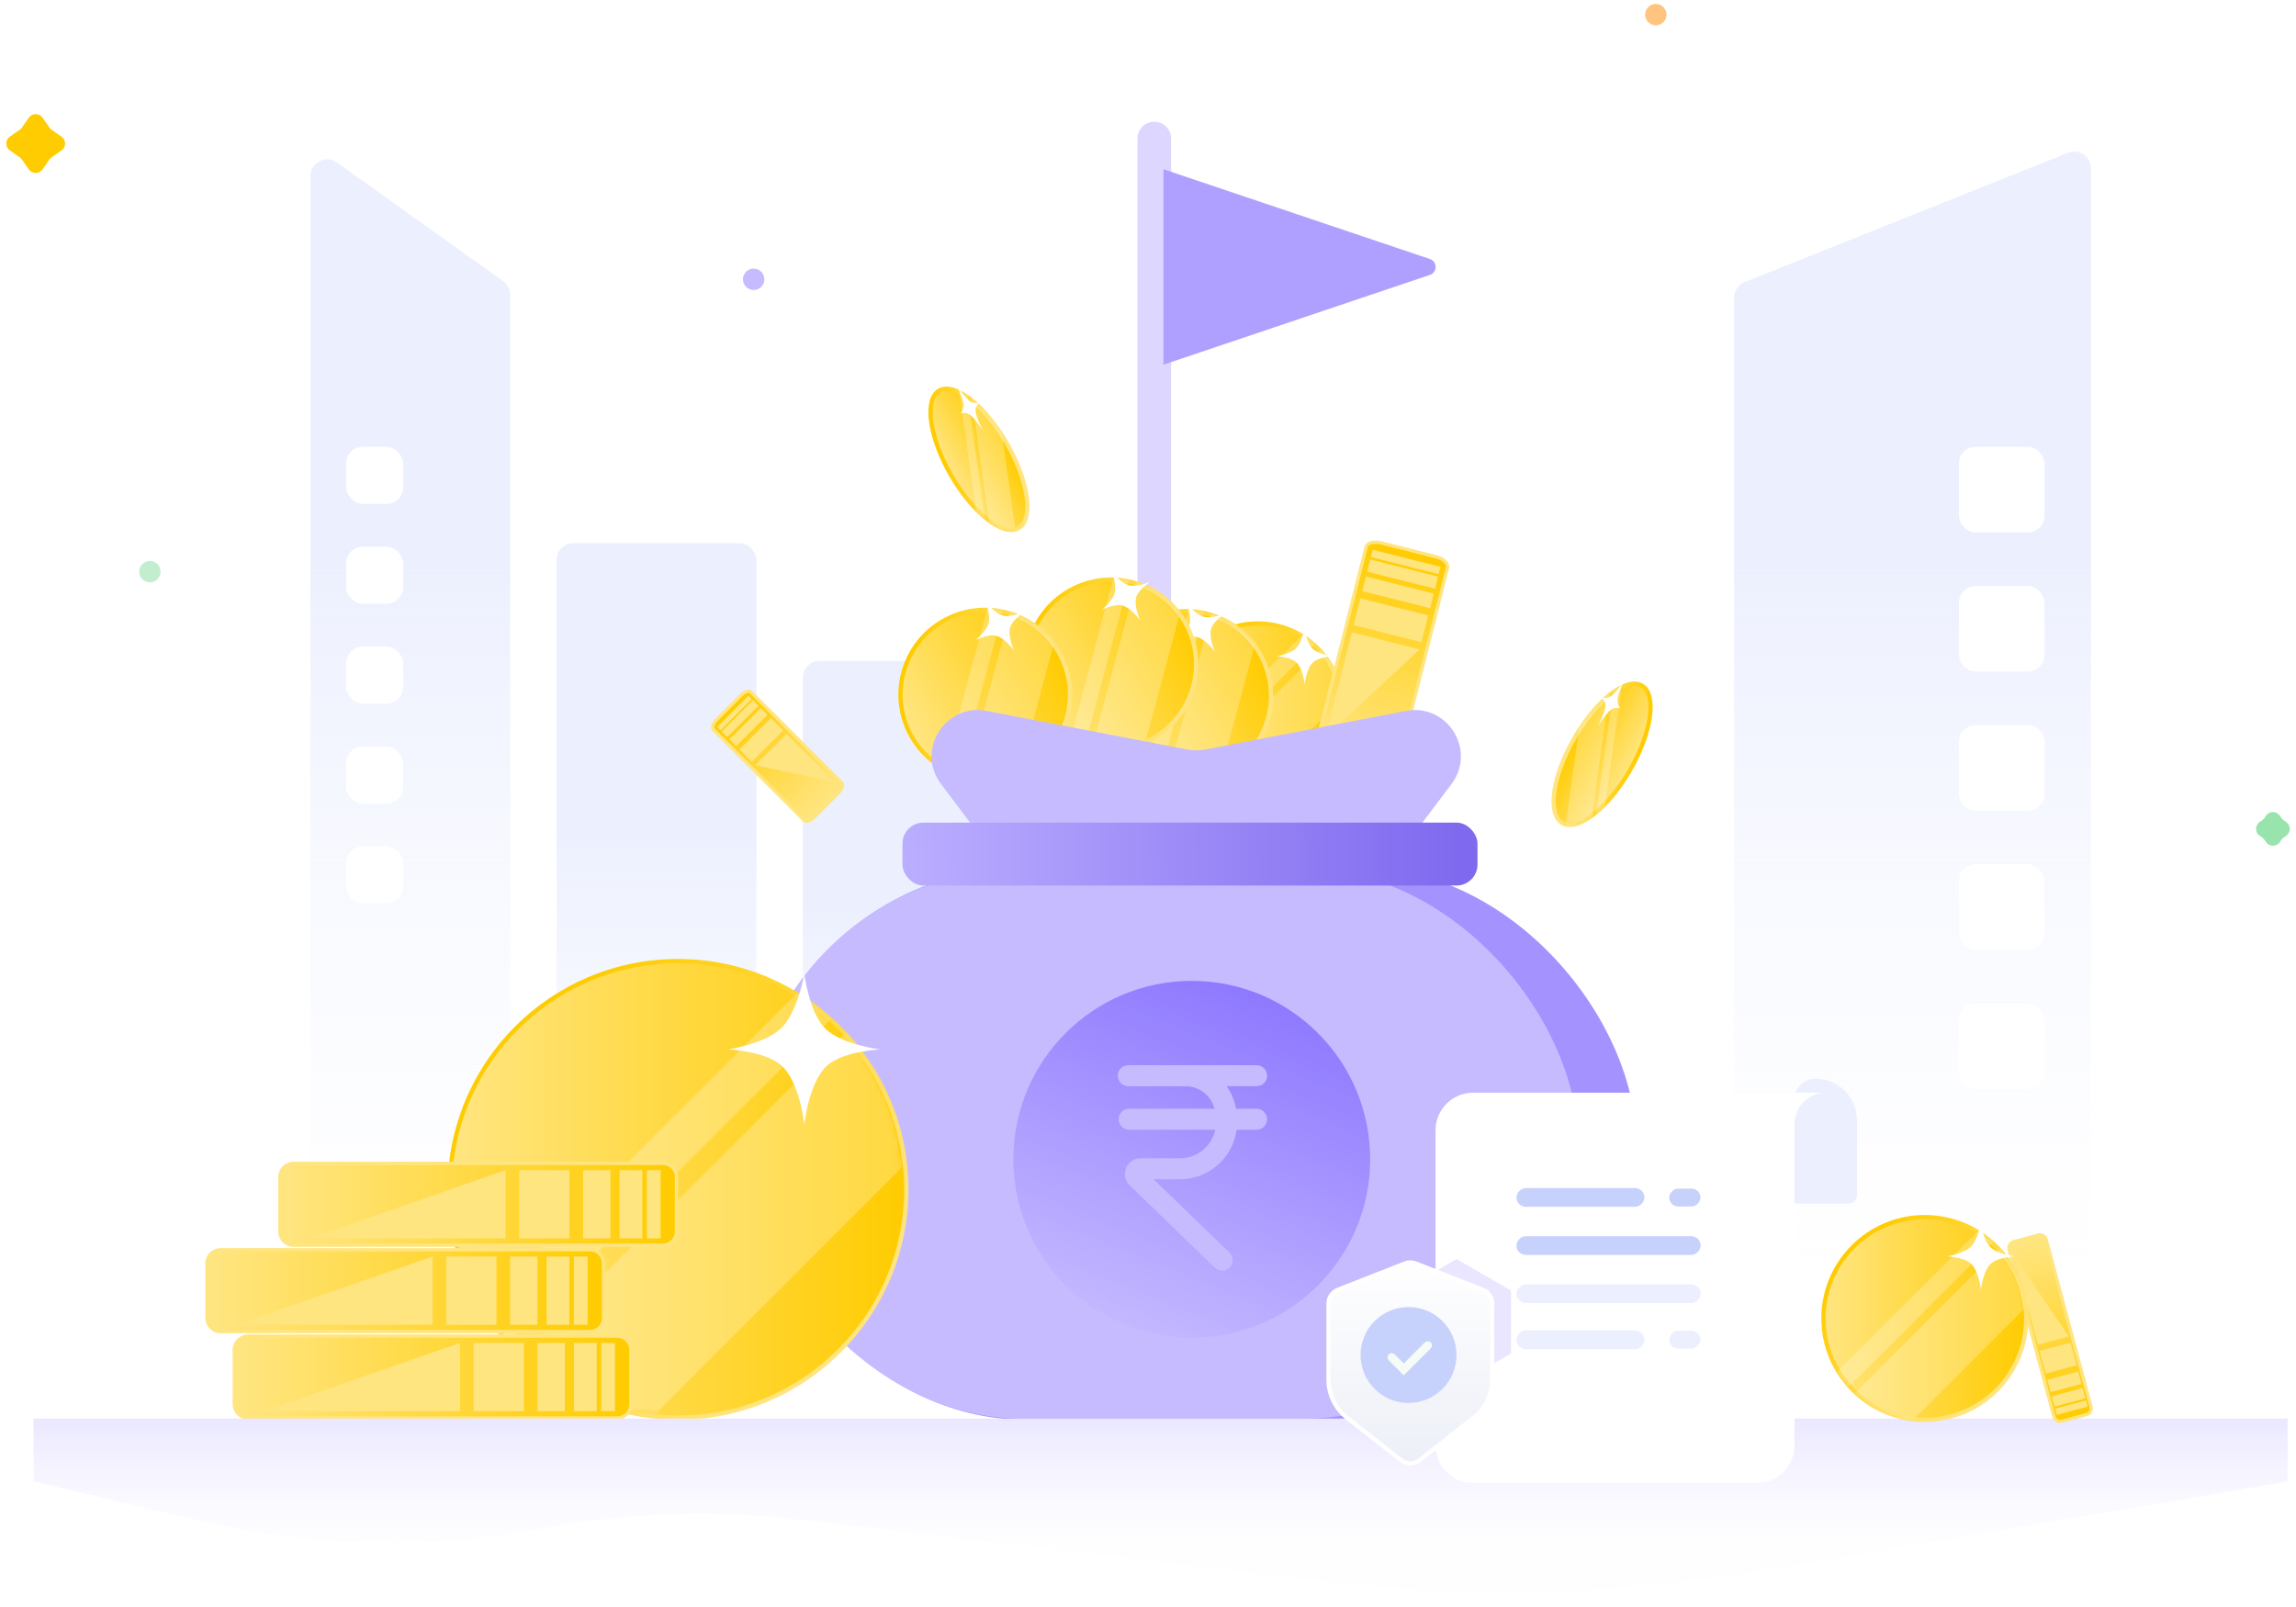 <svg width="547" height="383" viewBox="0 0 547 383" fill="none" xmlns="http://www.w3.org/2000/svg">
<path d="M271 33C271 30.791 272.791 29 275 29C277.209 29 279 30.791 279 33V177H271V33Z" fill="#DDD6FF"/>
<path d="M340.655 61.713C342.47 62.325 342.47 64.892 340.655 65.504L277.184 86.891L277.184 40.326L340.655 61.713Z" fill="#AFA0FF"/>
<path d="M6.862 28.045C7.658 26.907 9.344 26.907 10.14 28.045L11.796 30.414C11.931 30.606 12.097 30.773 12.289 30.907L14.658 32.563C15.796 33.36 15.796 35.045 14.658 35.842L12.289 37.498C12.097 37.632 11.931 37.799 11.796 37.991L10.14 40.36C9.344 41.498 7.658 41.498 6.862 40.36L5.205 37.991C5.071 37.799 4.904 37.632 4.712 37.498L2.344 35.842C1.205 35.045 1.205 33.36 2.344 32.563L4.712 30.907C4.904 30.773 5.071 30.606 5.205 30.414L6.862 28.045Z" fill="#FFCC02"/>
<path d="M539.861 194.344C540.657 193.205 542.343 193.205 543.139 194.344L543.561 194.947C543.695 195.138 543.862 195.305 544.053 195.439L544.656 195.861C545.795 196.657 545.795 198.343 544.656 199.139L544.053 199.561C543.862 199.695 543.695 199.862 543.561 200.053L543.139 200.656C542.343 201.795 540.657 201.795 539.861 200.656L539.439 200.053C539.305 199.862 539.138 199.695 538.947 199.561L538.344 199.139C537.205 198.343 537.205 196.657 538.344 195.861L538.947 195.439C539.138 195.305 539.305 195.138 539.439 194.947L539.861 194.344Z" fill="#99E3AC"/>
<circle cx="35.704" cy="136.212" r="2.55" fill="#C2EECD"/>
<circle cx="179.55" cy="66.55" r="2.55" fill="#C6BBFF"/>
<circle cx="2.55" cy="2.55" r="2.55" transform="matrix(-0.5 0.866 0.866 0.5 393.55 0)" fill="#FFC580"/>
<rect x="132.612" y="129.411" width="47.604" height="204.869" rx="4" fill="url(#paint0_linear_113_5716)"/>
<rect x="191.267" y="157.464" width="47.604" height="176.816" rx="4" fill="url(#paint1_linear_113_5716)"/>
<path d="M413.138 70.914C413.138 69.278 414.134 67.807 415.653 67.2L492.66 36.397C495.288 35.346 498.146 37.281 498.146 40.111V330.28C498.146 332.49 496.355 334.28 494.146 334.28H417.138C414.929 334.28 413.138 332.49 413.138 330.28V70.914Z" fill="url(#paint2_linear_113_5716)"/>
<rect x="466.693" y="106.459" width="20.402" height="20.402" rx="4" fill="white"/>
<rect x="466.693" y="139.612" width="20.402" height="20.402" rx="4" fill="white"/>
<rect x="466.693" y="172.765" width="20.402" height="20.402" rx="4" fill="white"/>
<rect x="466.693" y="205.919" width="20.402" height="20.402" rx="4" fill="white"/>
<rect x="466.693" y="239.072" width="20.402" height="20.402" rx="4" fill="white"/>
<path d="M73.957 41.975C73.957 38.722 77.634 36.829 80.281 38.72L119.886 67.009C120.937 67.76 121.561 68.972 121.561 70.264V330.28C121.561 332.49 119.77 334.28 117.561 334.28H77.957C75.747 334.28 73.957 332.49 73.957 330.28V41.975Z" fill="url(#paint3_linear_113_5716)"/>
<rect x="82.457" y="106.459" width="13.601" height="13.601" rx="4" fill="white"/>
<rect x="82.457" y="130.261" width="13.601" height="13.601" rx="4" fill="white"/>
<rect x="82.457" y="154.064" width="13.601" height="13.601" rx="4" fill="white"/>
<rect x="82.457" y="177.866" width="13.601" height="13.601" rx="4" fill="white"/>
<rect x="82.457" y="201.668" width="13.601" height="13.601" rx="4" fill="white"/>
<circle cx="299.651" cy="168.746" r="20.195" fill="url(#paint4_linear_113_5716)" stroke="url(#paint5_linear_113_5716)" stroke-width="1.011"/>
<mask id="mask0_113_5716" style="mask-type:alpha" maskUnits="userSpaceOnUse" x="279" y="148" width="41" height="41">
<circle cx="299.381" cy="168.477" r="19.926" fill="#FFD322"/>
<circle cx="299.381" cy="168.477" r="19.926" stroke="#FFE580"/>
</mask>
<g mask="url(#mask0_113_5716)">
<rect width="11.957" height="61.932" transform="matrix(-0.707 -0.707 -0.707 0.707 332.899 153.355)" fill="white" fill-opacity="0.25"/>
<rect width="3.725" height="61.932" transform="matrix(-0.707 -0.707 -0.707 0.707 318.343 148.492)" fill="white" fill-opacity="0.25"/>
</g>
<path d="M308.75 154.515C310.24 153.096 310.825 149.673 310.825 149.673C310.825 149.673 311.239 153.084 312.67 154.515C314.101 155.946 317.512 156.36 317.512 156.36C317.512 156.36 314.334 156.526 312.9 157.743C311.205 159.182 310.825 163.046 310.825 163.046C310.825 163.046 310.445 159.182 308.75 157.743C307.316 156.526 304.138 156.36 304.138 156.36C304.138 156.36 307.345 155.853 308.75 154.515Z" fill="white"/>
<ellipse cx="233.222" cy="109.439" rx="7.647" ry="18.911" transform="rotate(-30 233.222 109.439)" fill="url(#paint6_linear_113_5716)" stroke="url(#paint7_linear_113_5716)" stroke-width="1.011"/>
<mask id="mask1_113_5716" style="mask-type:alpha" maskUnits="userSpaceOnUse" x="221" y="92" width="24" height="34">
<path d="M239.542 105.499C244.695 114.423 245.946 123.347 242.337 125.43C238.728 127.514 231.626 121.968 226.473 113.044C221.321 104.12 220.07 95.197 223.679 93.113C227.287 91.029 234.39 96.575 239.542 105.499Z" fill="#FFD322"/>
<path d="M239.542 105.499C244.695 114.423 245.946 123.347 242.337 125.43C238.728 127.514 231.626 121.968 226.473 113.044C221.321 104.12 220.07 95.197 223.679 93.113C227.287 91.029 234.39 96.575 239.542 105.499Z" stroke="#FFE580"/>
</mask>
<g mask="url(#mask1_113_5716)">
<rect width="8.54" height="44.233" transform="matrix(-0.788 -0.615 0.139 0.99 236.919 90.662)" fill="white" fill-opacity="0.25"/>
<rect width="2.661" height="44.233" transform="matrix(-0.788 -0.615 0.139 0.99 229.869 89.475)" fill="white" fill-opacity="0.25"/>
</g>
<path d="M229.543 96.176C229.367 94.743 227.957 91.856 227.957 91.856C227.957 91.856 229.69 94.544 230.829 95.433C231.968 96.323 233.28 96.013 233.28 96.013C233.28 96.013 232.316 96.749 232.416 98.008C232.534 99.496 234.218 102.701 234.218 102.701C234.218 102.701 232.284 99.64 231.055 98.793C230.015 98.078 228.895 98.545 228.895 98.545C228.895 98.545 229.709 97.526 229.543 96.176Z" fill="white"/>
<ellipse cx="7.647" cy="18.911" rx="7.647" ry="18.911" transform="matrix(-0.866 -0.5 -0.5 0.866 397.759 167.162)" fill="url(#paint8_linear_113_5716)" stroke="url(#paint9_linear_113_5716)" stroke-width="1.011"/>
<mask id="mask2_113_5716" style="mask-type:alpha" maskUnits="userSpaceOnUse" x="370" y="162" width="24" height="35">
<path d="M375.361 175.775C370.209 184.699 368.958 193.623 372.566 195.707C376.175 197.79 383.278 192.245 388.43 183.321C393.583 174.397 394.834 165.473 391.225 163.389C387.616 161.306 380.514 166.851 375.361 175.775Z" fill="#FFD322"/>
<path d="M375.361 175.775C370.209 184.699 368.958 193.623 372.566 195.707C376.175 197.79 383.278 192.245 388.43 183.321C393.583 174.397 394.834 165.473 391.225 163.389C387.616 161.306 380.514 166.851 375.361 175.775Z" stroke="#FFE580"/>
</mask>
<g mask="url(#mask2_113_5716)">
<rect width="8.54" height="44.233" transform="matrix(0.788 -0.615 -0.139 0.99 377.984 160.939)" fill="white" fill-opacity="0.25"/>
<rect width="2.661" height="44.233" transform="matrix(0.788 -0.615 -0.139 0.99 385.034 159.752)" fill="white" fill-opacity="0.25"/>
</g>
<path d="M385.36 166.452C385.536 165.019 386.947 162.132 386.947 162.132C386.947 162.132 385.214 164.82 384.075 165.71C382.935 166.599 381.623 166.289 381.623 166.289C381.623 166.289 382.587 167.026 382.488 168.284C382.37 169.772 380.685 172.978 380.685 172.978C380.685 172.978 382.619 169.916 383.849 169.07C384.888 168.354 386.009 168.821 386.009 168.821C386.009 168.821 385.194 167.803 385.36 166.452Z" fill="white"/>
<circle cx="282.62" cy="165.806" r="20.195" transform="rotate(-30 282.62 165.806)" fill="url(#paint10_linear_113_5716)" stroke="url(#paint11_linear_113_5716)" stroke-width="1.011"/>
<mask id="mask3_113_5716" style="mask-type:alpha" maskUnits="userSpaceOnUse" x="262" y="145" width="41" height="41">
<circle cx="282.253" cy="165.707" r="19.926" transform="rotate(-30 282.253 165.707)" fill="#FFD322"/>
<circle cx="282.253" cy="165.707" r="19.926" transform="rotate(-30 282.253 165.707)" stroke="#FFE580"/>
</mask>
<g mask="url(#mask3_113_5716)">
<rect width="11.957" height="61.932" transform="matrix(-0.966 -0.259 -0.259 0.966 303.719 135.852)" fill="white" fill-opacity="0.25"/>
<rect width="3.725" height="61.932" transform="matrix(-0.966 -0.259 -0.259 0.966 288.682 138.919)" fill="white" fill-opacity="0.25"/>
</g>
<path d="M283.385 148.931C283.966 146.958 282.761 143.7 282.761 143.7C282.761 143.7 284.825 146.448 286.78 146.971C288.734 147.495 291.896 146.148 291.896 146.148C291.896 146.148 289.226 147.881 288.594 149.652C287.845 151.746 289.448 155.282 289.448 155.282C289.448 155.282 287.187 152.126 284.999 151.727C283.149 151.39 280.314 152.835 280.314 152.835C280.314 152.835 282.838 150.792 283.385 148.931Z" fill="white"/>
<circle cx="264.773" cy="158.291" r="20.195" transform="rotate(-30 264.773 158.291)" fill="url(#paint12_linear_113_5716)" stroke="url(#paint13_linear_113_5716)" stroke-width="1.011"/>
<mask id="mask4_113_5716" style="mask-type:alpha" maskUnits="userSpaceOnUse" x="244" y="138" width="41" height="41">
<circle cx="264.406" cy="158.193" r="19.926" transform="rotate(-30 264.406 158.193)" fill="#FFD322"/>
<circle cx="264.406" cy="158.193" r="19.926" transform="rotate(-30 264.406 158.193)" stroke="#FFE580"/>
</mask>
<g mask="url(#mask4_113_5716)">
<rect width="11.957" height="61.932" transform="matrix(-0.966 -0.259 -0.259 0.966 285.872 128.338)" fill="white" fill-opacity="0.25"/>
<rect width="3.725" height="61.932" transform="matrix(-0.966 -0.259 -0.259 0.966 270.835 131.405)" fill="white" fill-opacity="0.25"/>
</g>
<path d="M265.538 141.417C266.119 139.443 264.914 136.186 264.914 136.186C264.914 136.186 266.978 138.933 268.933 139.457C270.887 139.981 274.049 138.633 274.049 138.633C274.049 138.633 271.379 140.367 270.747 142.137C269.998 144.232 271.601 147.768 271.601 147.768C271.601 147.768 269.34 144.611 267.152 144.213C265.302 143.875 262.467 145.32 262.467 145.32C262.467 145.32 264.991 143.278 265.538 141.417Z" fill="white"/>
<circle cx="234.731" cy="165.494" r="20.195" transform="rotate(-30 234.731 165.494)" fill="url(#paint14_linear_113_5716)" stroke="url(#paint15_linear_113_5716)" stroke-width="1.011"/>
<mask id="mask5_113_5716" style="mask-type:alpha" maskUnits="userSpaceOnUse" x="214" y="145" width="41" height="41">
<circle cx="234.363" cy="165.395" r="19.926" transform="rotate(-30 234.363 165.395)" fill="#FFD322"/>
<circle cx="234.363" cy="165.395" r="19.926" transform="rotate(-30 234.363 165.395)" stroke="#FFE580"/>
</mask>
<g mask="url(#mask5_113_5716)">
<rect width="11.957" height="61.932" transform="matrix(-0.966 -0.259 -0.259 0.966 255.829 135.54)" fill="white" fill-opacity="0.25"/>
<rect width="3.725" height="61.932" transform="matrix(-0.966 -0.259 -0.259 0.966 240.792 138.607)" fill="white" fill-opacity="0.25"/>
</g>
<path d="M235.496 148.62C236.076 146.646 234.872 143.389 234.872 143.389C234.872 143.389 236.936 146.136 238.89 146.66C240.845 147.183 244.006 145.836 244.006 145.836C244.006 145.836 241.337 147.569 240.704 149.34C239.955 151.434 241.559 154.97 241.559 154.97C241.559 154.97 239.298 151.814 237.11 151.415C235.26 151.078 232.424 152.523 232.424 152.523C232.424 152.523 234.948 150.48 235.496 148.62Z" fill="white"/>
<path d="M344.864 135.182L333.04 182.082C332.799 183.04 331.155 183.452 329.368 183.001L316.455 179.746C314.668 179.296 313.416 178.154 313.657 177.196L325.481 130.295C325.722 129.338 327.366 128.926 329.152 129.376L342.066 132.632C343.853 133.082 345.105 134.224 344.864 135.182Z" fill="url(#paint16_linear_113_5716)" stroke="#FFE580" stroke-width="0.788"/>
<path d="M340.256 146.646L338.651 153.014L322.497 148.942L324.103 142.574L340.256 146.646Z" fill="#FFE580"/>
<path d="M341.57 141.435L340.694 144.909L324.54 140.837L325.416 137.363L341.57 141.435Z" fill="#FFE580"/>
<path d="M342.592 137.383L341.862 140.277L325.708 136.205L326.438 133.31L342.592 137.383Z" fill="#FFE580"/>
<path d="M343.175 135.067L342.737 136.804L326.584 132.731L327.022 130.995L343.175 135.067Z" fill="#FFE580"/>
<path fill-rule="evenodd" clip-rule="evenodd" d="M338.212 154.756L315.789 175.585L322.066 150.685L338.212 154.756Z" fill="#FFE580"/>
<rect opacity="0.8" x="178.333" y="206.674" width="211.497" height="131.598" rx="65.799" fill="#8D78FF"/>
<rect x="178" y="207" width="198" height="131" rx="65.5" fill="#C6BBFF"/>
<circle cx="283.927" cy="276.217" r="42.504" fill="url(#paint17_linear_113_5716)"/>
<path d="M269 266.683H299.368" stroke="#C6BBFF" stroke-width="5" stroke-linecap="round"/>
<path d="M268.798 256.305L299.368 256.306" stroke="#C6BBFF" stroke-width="5" stroke-linecap="round"/>
<path d="M270.493 256.305L275.483 256.306L282.171 256.305C288.294 256.305 292.275 260.969 292.275 267.199C292.275 273.428 287.311 278.478 281.187 278.478H271.738C271.051 278.478 270.493 279.045 270.493 279.745C270.493 280.092 270.634 280.424 270.881 280.663L291.165 300.25" stroke="#C6BBFF" stroke-width="5" stroke-linecap="round"/>
<path d="M224.197 186.818C218.136 178.777 225.17 167.494 235.059 169.396L282.923 178.6C284.295 178.864 285.705 178.864 287.078 178.6L334.942 169.396C344.83 167.494 351.864 178.777 345.804 186.818L329.087 209H240.913L224.197 186.818Z" fill="#C6BBFF"/>
<rect x="215" y="196" width="137" height="15" rx="5" fill="url(#paint18_linear_113_5716)"/>
<path d="M169.966 173.838L191.597 195.469C192.039 195.911 193.065 195.601 193.889 194.777L199.845 188.821C200.669 187.997 200.978 186.971 200.537 186.529L178.906 164.898C178.464 164.456 177.438 164.766 176.614 165.59L170.658 171.546C169.834 172.37 169.524 173.396 169.966 173.838Z" fill="url(#paint19_linear_113_5716)" stroke="#FFE580" stroke-width="0.788"/>
<path d="M176.186 178.568L179.123 181.505L186.573 174.055L183.636 171.118L176.186 178.568Z" fill="#FFE580"/>
<path d="M173.783 176.165L175.385 177.767L182.835 170.317L181.233 168.715L173.783 176.165Z" fill="#FFE580"/>
<path d="M171.913 174.296L173.248 175.631L180.699 168.181L179.364 166.846L171.913 174.296Z" fill="#FFE580"/>
<path d="M170.845 173.228L171.646 174.029L179.096 166.579L178.295 165.778L170.845 173.228Z" fill="#FFE580"/>
<path fill-rule="evenodd" clip-rule="evenodd" d="M179.926 182.309L198.857 186.346L187.373 174.862L179.926 182.309Z" fill="#FFE580"/>
<circle cx="161.529" cy="283.391" r="54.391" fill="url(#paint20_linear_113_5716)" stroke="url(#paint21_linear_113_5716)" stroke-width="1.011"/>
<mask id="mask6_113_5716" style="mask-type:alpha" maskUnits="userSpaceOnUse" x="107" y="229" width="108" height="108">
<circle cx="160.803" cy="282.666" r="53.666" fill="#FFD322"/>
<circle cx="160.803" cy="282.666" r="53.666" stroke="#FFE580"/>
</mask>
<g mask="url(#mask6_113_5716)">
<rect width="32.204" height="166.799" transform="matrix(-0.707 -0.707 -0.707 0.707 251.076 241.938)" fill="white" fill-opacity="0.25"/>
<rect width="10.033" height="166.799" transform="matrix(-0.707 -0.707 -0.707 0.707 211.872 228.842)" fill="white" fill-opacity="0.25"/>
</g>
<path d="M186.036 245.063C190.048 241.242 191.625 232.022 191.625 232.022C191.625 232.022 192.739 241.209 196.593 245.063C200.447 248.917 209.634 250.031 209.634 250.031C209.634 250.031 201.074 250.48 197.214 253.757C192.648 257.634 191.625 268.04 191.625 268.04C191.625 268.04 190.602 257.634 186.036 253.757C182.175 250.48 173.615 250.031 173.615 250.031C173.615 250.031 182.253 248.666 186.036 245.063Z" fill="white"/>
<path d="M147.057 318.358H59.075C57.278 318.358 55.821 319.814 55.821 321.611V334.601C55.821 336.398 57.278 337.854 59.075 337.854H147.057C148.854 337.854 150.311 336.398 150.311 334.601V321.611C150.311 319.814 148.854 318.358 147.057 318.358Z" fill="url(#paint22_linear_113_5716)" stroke="#FFE580" stroke-width="0.788"/>
<path d="M124.788 319.982H112.841V336.23H124.788V319.982Z" fill="#FFE580"/>
<path d="M134.562 319.982H128.046V336.23H134.562V319.982Z" fill="#FFE580"/>
<path d="M142.165 319.982H136.735V336.23H142.165V319.982Z" fill="#FFE580"/>
<path d="M146.509 319.982H143.251V336.23H146.509V319.982Z" fill="#FFE580"/>
<path fill-rule="evenodd" clip-rule="evenodd" d="M109.574 319.982L62.865 336.222H109.574V319.982Z" fill="#FFE580"/>
<path d="M140.541 297.776H52.558C50.761 297.776 49.305 299.232 49.305 301.029V314.019C49.305 315.816 50.761 317.273 52.558 317.273H140.541C142.338 317.273 143.794 315.816 143.794 314.019V301.029C143.794 299.232 142.338 297.776 140.541 297.776Z" fill="url(#paint23_linear_113_5716)" stroke="#FFE580" stroke-width="0.788"/>
<path d="M118.271 299.4H106.324V315.648H118.271V299.4Z" fill="#FFE580"/>
<path d="M128.046 299.4H121.529V315.648H128.046V299.4Z" fill="#FFE580"/>
<path d="M135.648 299.4H130.218V315.648H135.648V299.4Z" fill="#FFE580"/>
<path d="M139.993 299.4H136.734V315.648H139.993V299.4Z" fill="#FFE580"/>
<path fill-rule="evenodd" clip-rule="evenodd" d="M103.058 299.4L56.348 315.641H103.058V299.4Z" fill="#FFE580"/>
<path d="M157.918 277.195H69.935C68.138 277.195 66.682 278.651 66.682 280.448V293.438C66.682 295.235 68.138 296.691 69.935 296.691H157.918C159.715 296.691 161.171 295.235 161.171 293.438V280.448C161.171 278.651 159.715 277.195 157.918 277.195Z" fill="url(#paint24_linear_113_5716)" stroke="#FFE580" stroke-width="0.788"/>
<path d="M135.648 278.819H123.701V295.067H135.648V278.819Z" fill="#FFE580"/>
<path d="M145.423 278.819H138.906V295.067H145.423V278.819Z" fill="#FFE580"/>
<path d="M153.025 278.819H147.595V295.067H153.025V278.819Z" fill="#FFE580"/>
<path d="M157.37 278.819H154.111V295.067H157.37V278.819Z" fill="#FFE580"/>
<path fill-rule="evenodd" clip-rule="evenodd" d="M120.435 278.819L73.725 295.059H120.435V278.819Z" fill="#FFE580"/>
<path d="M8 338H545V353L422.237 373.878C386.659 379.928 350.399 380.866 314.556 376.663L189.865 362.042C169.846 359.694 149.585 360.403 129.779 364.144C102.356 369.323 74.149 368.675 46.993 362.24L8 353V338Z" fill="url(#paint25_linear_113_5716)"/>
<path d="M498.153 335.194L487.482 295.372C487.265 294.558 486.429 294.076 485.615 294.294L479.736 295.869C478.923 296.087 478.44 296.923 478.658 297.736L489.328 337.559C489.546 338.372 490.382 338.855 491.196 338.637L497.075 337.062C497.888 336.844 498.371 336.008 498.153 335.194Z" fill="url(#paint26_linear_113_5716)" stroke="#FFE580" stroke-width="0.788"/>
<path d="M494.717 325.312L493.268 319.904L485.913 321.875L487.362 327.282L494.717 325.312Z" fill="#FFE580"/>
<path d="M495.902 329.736L495.112 326.786L487.757 328.757L488.548 331.706L495.902 329.736Z" fill="#FFE580"/>
<path d="M496.824 333.177L496.166 330.719L488.811 332.689L489.47 335.147L496.824 333.177Z" fill="#FFE580"/>
<path d="M497.351 335.143L496.956 333.668L489.602 335.639L489.997 337.114L497.351 335.143Z" fill="#FFE580"/>
<path fill-rule="evenodd" clip-rule="evenodd" d="M492.872 318.426L479.856 299.254L485.521 320.395L492.872 318.426Z" fill="#FFE580"/>
<circle cx="458.575" cy="314.151" r="24.151" fill="url(#paint27_linear_113_5716)" stroke="url(#paint28_linear_113_5716)" stroke-width="1.011"/>
<mask id="mask7_113_5716" style="mask-type:alpha" maskUnits="userSpaceOnUse" x="434" y="290" width="49" height="48">
<circle cx="458.253" cy="313.829" r="23.829" fill="#FFD322"/>
<circle cx="458.253" cy="313.829" r="23.829" stroke="#FFE580"/>
</mask>
<g mask="url(#mask7_113_5716)">
<rect width="14.3" height="74.064" transform="matrix(-0.707 -0.707 -0.707 0.707 498.337 295.745)" fill="white" fill-opacity="0.25"/>
<rect width="4.455" height="74.064" transform="matrix(-0.707 -0.707 -0.707 0.707 480.929 289.93)" fill="white" fill-opacity="0.25"/>
</g>
<path d="M469.457 297.132C471.238 295.436 471.938 291.342 471.938 291.342C471.938 291.342 472.433 295.421 474.144 297.132C475.856 298.844 479.935 299.339 479.935 299.339C479.935 299.339 476.134 299.538 474.42 300.993C472.393 302.714 471.938 307.335 471.938 307.335C471.938 307.335 471.484 302.714 469.457 300.993C467.743 299.538 463.942 299.339 463.942 299.339C463.942 299.339 467.777 298.732 469.457 297.132Z" fill="white"/>
<path d="M442.42 266.929C442.42 261.445 437.975 257 432.491 257C429.749 257 427.526 259.223 427.526 261.965V286.787H440.42C441.524 286.787 442.42 285.892 442.42 284.787V266.929Z" fill="#ECF0FE"/>
<g filter="url(#filter0_d_113_5716)">
<path d="M435 257H350.957C346.01 257 342 261.01 342 265.957V341.043C342 345.99 346.01 350 350.957 350H418.561C423.507 350 427.517 345.99 427.517 341.043V264.483C427.517 260.35 430.867 257 435 257Z" fill="white"/>
</g>
<rect width="7.447" height="4.255" rx="2.128" transform="matrix(-1 0 0 1 405.122 283.213)" fill="#C7D2FC"/>
<rect width="7.447" height="4.255" rx="2.128" transform="matrix(-1 0 0 1 405.122 317.059)" fill="#ECF0FE"/>
<rect width="30.501" height="4.464" rx="2.232" transform="matrix(-1 0 0 1 391.776 283.086)" fill="#C7D2FC"/>
<rect width="30.501" height="4.464" rx="2.232" transform="matrix(-1 0 0 1 391.776 317)" fill="#ECF0FE"/>
<rect width="43.892" height="4.464" rx="2.232" transform="matrix(-1 0 0 1 405.167 294.55)" fill="#C7D2FC"/>
<rect width="43.892" height="4.464" rx="2.232" transform="matrix(-1 0 0 1 405.167 306.014)" fill="#ECF0FE"/>
<g opacity="0.19" filter="url(#filter1_f_113_5716)">
<path fill-rule="evenodd" clip-rule="evenodd" d="M346.996 329.993L359.983 322.495V307.498L346.996 300L334.009 307.498V322.495L346.996 329.993Z" fill="#8D78FF"/>
</g>
<path d="M316.5 310.583C316.5 309.144 317.381 307.852 318.72 307.326L334.72 301.04C335.543 300.717 336.457 300.717 337.28 301.04L353.28 307.326C354.619 307.852 355.5 309.144 355.5 310.583V328.739C355.5 332.268 353.88 335.601 351.105 337.782L338.162 347.951C336.893 348.948 335.107 348.948 333.838 347.951L320.895 337.782C318.12 335.601 316.5 332.268 316.5 328.739V310.583Z" fill="url(#paint29_linear_113_5716)" stroke="white"/>
<circle cx="335.571" cy="322.857" r="11.429" fill="#C7D2FC"/>
<path d="M331.572 323.429L334.429 326.286L340.143 320.571" stroke="#F5FCF7" stroke-width="2" stroke-linecap="round"/>
<defs>
<filter id="filter0_d_113_5716" x="328.56" y="246.92" width="119.879" height="119.879" filterUnits="userSpaceOnUse" color-interpolation-filters="sRGB">
<feFlood flood-opacity="0" result="BackgroundImageFix"/>
<feColorMatrix in="SourceAlpha" type="matrix" values="0 0 0 0 0 0 0 0 0 0 0 0 0 0 0 0 0 0 127 0" result="hardAlpha"/>
<feOffset dy="3.36"/>
<feGaussianBlur stdDeviation="6.72"/>
<feComposite in2="hardAlpha" operator="out"/>
<feColorMatrix type="matrix" values="0 0 0 0 0.918 0 0 0 0 0.925 0 0 0 0 0.961 0 0 0 1 0"/>
<feBlend mode="normal" in2="BackgroundImageFix" result="effect1_dropShadow_113_5716"/>
<feBlend mode="normal" in="SourceGraphic" in2="effect1_dropShadow_113_5716" result="shape"/>
</filter>
<filter id="filter1_f_113_5716" x="320.191" y="286.182" width="53.611" height="57.629" filterUnits="userSpaceOnUse" color-interpolation-filters="sRGB">
<feFlood flood-opacity="0" result="BackgroundImageFix"/>
<feBlend mode="normal" in="SourceGraphic" in2="BackgroundImageFix" result="shape"/>
<feGaussianBlur stdDeviation="6.909" result="effect1_foregroundBlur_113_5716"/>
</filter>
<linearGradient id="paint0_linear_113_5716" x1="156.414" y1="197.545" x2="156.414" y2="334.28" gradientUnits="userSpaceOnUse">
<stop stop-color="#ECF0FE"/>
<stop offset="1" stop-color="white" stop-opacity="0"/>
</linearGradient>
<linearGradient id="paint1_linear_113_5716" x1="215.07" y1="216.268" x2="215.07" y2="334.28" gradientUnits="userSpaceOnUse">
<stop stop-color="#ECF0FE"/>
<stop offset="1" stop-color="white" stop-opacity="0"/>
</linearGradient>
<linearGradient id="paint2_linear_113_5716" x1="455.642" y1="134" x2="455.642" y2="334.28" gradientUnits="userSpaceOnUse">
<stop stop-color="#ECF0FE"/>
<stop offset="1" stop-color="white" stop-opacity="0"/>
</linearGradient>
<linearGradient id="paint3_linear_113_5716" x1="97.759" y1="134" x2="97.759" y2="334.28" gradientUnits="userSpaceOnUse">
<stop stop-color="#ECF0FE"/>
<stop offset="1" stop-color="white" stop-opacity="0"/>
</linearGradient>
<linearGradient id="paint4_linear_113_5716" x1="280.114" y1="168.746" x2="319.26" y2="168.746" gradientUnits="userSpaceOnUse">
<stop stop-color="#FFE580"/>
<stop offset="1" stop-color="#FFCC02"/>
</linearGradient>
<linearGradient id="paint5_linear_113_5716" x1="284.302" y1="157.437" x2="313.922" y2="182.479" gradientUnits="userSpaceOnUse">
<stop offset="0.029" stop-color="#FFCC02"/>
<stop offset="0.939" stop-color="#FFE580"/>
</linearGradient>
<linearGradient id="paint6_linear_113_5716" x1="225.824" y1="109.439" x2="240.648" y2="109.439" gradientUnits="userSpaceOnUse">
<stop stop-color="#FFE580"/>
<stop offset="1" stop-color="#FFCC02"/>
</linearGradient>
<linearGradient id="paint7_linear_113_5716" x1="227.41" y1="98.849" x2="244.631" y2="104.737" gradientUnits="userSpaceOnUse">
<stop offset="0.029" stop-color="#FFCC02"/>
<stop offset="0.939" stop-color="#FFE580"/>
</linearGradient>
<linearGradient id="paint8_linear_113_5716" x1="0.249" y1="18.911" x2="15.073" y2="18.911" gradientUnits="userSpaceOnUse">
<stop stop-color="#FFE580"/>
<stop offset="1" stop-color="#FFCC02"/>
</linearGradient>
<linearGradient id="paint9_linear_113_5716" x1="1.835" y1="8.321" x2="19.056" y2="14.208" gradientUnits="userSpaceOnUse">
<stop offset="0.029" stop-color="#FFCC02"/>
<stop offset="0.939" stop-color="#FFE580"/>
</linearGradient>
<linearGradient id="paint10_linear_113_5716" x1="263.084" y1="165.806" x2="302.23" y2="165.806" gradientUnits="userSpaceOnUse">
<stop stop-color="#FFE580"/>
<stop offset="1" stop-color="#FFCC02"/>
</linearGradient>
<linearGradient id="paint11_linear_113_5716" x1="267.272" y1="154.496" x2="296.892" y2="179.538" gradientUnits="userSpaceOnUse">
<stop offset="0.029" stop-color="#FFCC02"/>
<stop offset="0.939" stop-color="#FFE580"/>
</linearGradient>
<linearGradient id="paint12_linear_113_5716" x1="245.237" y1="158.291" x2="284.383" y2="158.291" gradientUnits="userSpaceOnUse">
<stop stop-color="#FFE580"/>
<stop offset="1" stop-color="#FFCC02"/>
</linearGradient>
<linearGradient id="paint13_linear_113_5716" x1="249.425" y1="146.982" x2="279.045" y2="172.024" gradientUnits="userSpaceOnUse">
<stop offset="0.029" stop-color="#FFCC02"/>
<stop offset="0.939" stop-color="#FFE580"/>
</linearGradient>
<linearGradient id="paint14_linear_113_5716" x1="215.194" y1="165.494" x2="254.34" y2="165.494" gradientUnits="userSpaceOnUse">
<stop stop-color="#FFE580"/>
<stop offset="1" stop-color="#FFCC02"/>
</linearGradient>
<linearGradient id="paint15_linear_113_5716" x1="219.383" y1="154.184" x2="249.002" y2="179.227" gradientUnits="userSpaceOnUse">
<stop offset="0.029" stop-color="#FFCC02"/>
<stop offset="0.939" stop-color="#FFE580"/>
</linearGradient>
<linearGradient id="paint16_linear_113_5716" x1="323.119" y1="180.552" x2="335.425" y2="131.735" gradientUnits="userSpaceOnUse">
<stop stop-color="#FFE580"/>
<stop offset="1" stop-color="#FFCC02"/>
</linearGradient>
<linearGradient id="paint17_linear_113_5716" x1="309" y1="239" x2="277" y2="319" gradientUnits="userSpaceOnUse">
<stop stop-color="#8D78FF"/>
<stop offset="1" stop-color="#8D78FF" stop-opacity="0.05"/>
</linearGradient>
<linearGradient id="paint18_linear_113_5716" x1="347.144" y1="200.732" x2="214.514" y2="203.207" gradientUnits="userSpaceOnUse">
<stop stop-color="#7F6AEF"/>
<stop offset="1" stop-color="#BBAEFF"/>
</linearGradient>
<linearGradient id="paint19_linear_113_5716" x1="196.488" y1="191.42" x2="173.973" y2="168.905" gradientUnits="userSpaceOnUse">
<stop stop-color="#FFE580"/>
<stop offset="1" stop-color="#FFCC02"/>
</linearGradient>
<linearGradient id="paint20_linear_113_5716" x1="108.912" y1="283.391" x2="214.342" y2="283.391" gradientUnits="userSpaceOnUse">
<stop stop-color="#FFE580"/>
<stop offset="1" stop-color="#FFCC02"/>
</linearGradient>
<linearGradient id="paint21_linear_113_5716" x1="120.192" y1="252.932" x2="199.965" y2="320.377" gradientUnits="userSpaceOnUse">
<stop offset="0.029" stop-color="#FFCC02"/>
<stop offset="0.939" stop-color="#FFE580"/>
</linearGradient>
<linearGradient id="paint22_linear_113_5716" x1="57.362" y1="328.106" x2="148.94" y2="328.106" gradientUnits="userSpaceOnUse">
<stop stop-color="#FFE580"/>
<stop offset="1" stop-color="#FFCC02"/>
</linearGradient>
<linearGradient id="paint23_linear_113_5716" x1="50.846" y1="307.524" x2="142.424" y2="307.524" gradientUnits="userSpaceOnUse">
<stop stop-color="#FFE580"/>
<stop offset="1" stop-color="#FFCC02"/>
</linearGradient>
<linearGradient id="paint24_linear_113_5716" x1="68.223" y1="286.943" x2="159.801" y2="286.943" gradientUnits="userSpaceOnUse">
<stop stop-color="#FFE580"/>
<stop offset="1" stop-color="#FFCC02"/>
</linearGradient>
<linearGradient id="paint25_linear_113_5716" x1="276.5" y1="338" x2="276.5" y2="369" gradientUnits="userSpaceOnUse">
<stop stop-color="#EAE7FF"/>
<stop offset="1" stop-color="#FBFBFF" stop-opacity="0.22"/>
</linearGradient>
<linearGradient id="paint26_linear_113_5716" x1="482.862" y1="295.779" x2="493.969" y2="337.229" gradientUnits="userSpaceOnUse">
<stop stop-color="#FFE580"/>
<stop offset="1" stop-color="#FFCC02"/>
</linearGradient>
<linearGradient id="paint27_linear_113_5716" x1="435.212" y1="314.151" x2="482.026" y2="314.151" gradientUnits="userSpaceOnUse">
<stop stop-color="#FFE580"/>
<stop offset="1" stop-color="#FFCC02"/>
</linearGradient>
<linearGradient id="paint28_linear_113_5716" x1="440.22" y1="300.627" x2="475.642" y2="330.574" gradientUnits="userSpaceOnUse">
<stop offset="0.029" stop-color="#FFCC02"/>
<stop offset="0.939" stop-color="#FFE580"/>
</linearGradient>
<linearGradient id="paint29_linear_113_5716" x1="316" y1="300" x2="316" y2="350.286" gradientUnits="userSpaceOnUse">
<stop stop-color="white"/>
<stop offset="1" stop-color="#ECEFF7"/>
</linearGradient>
</defs>
</svg>
